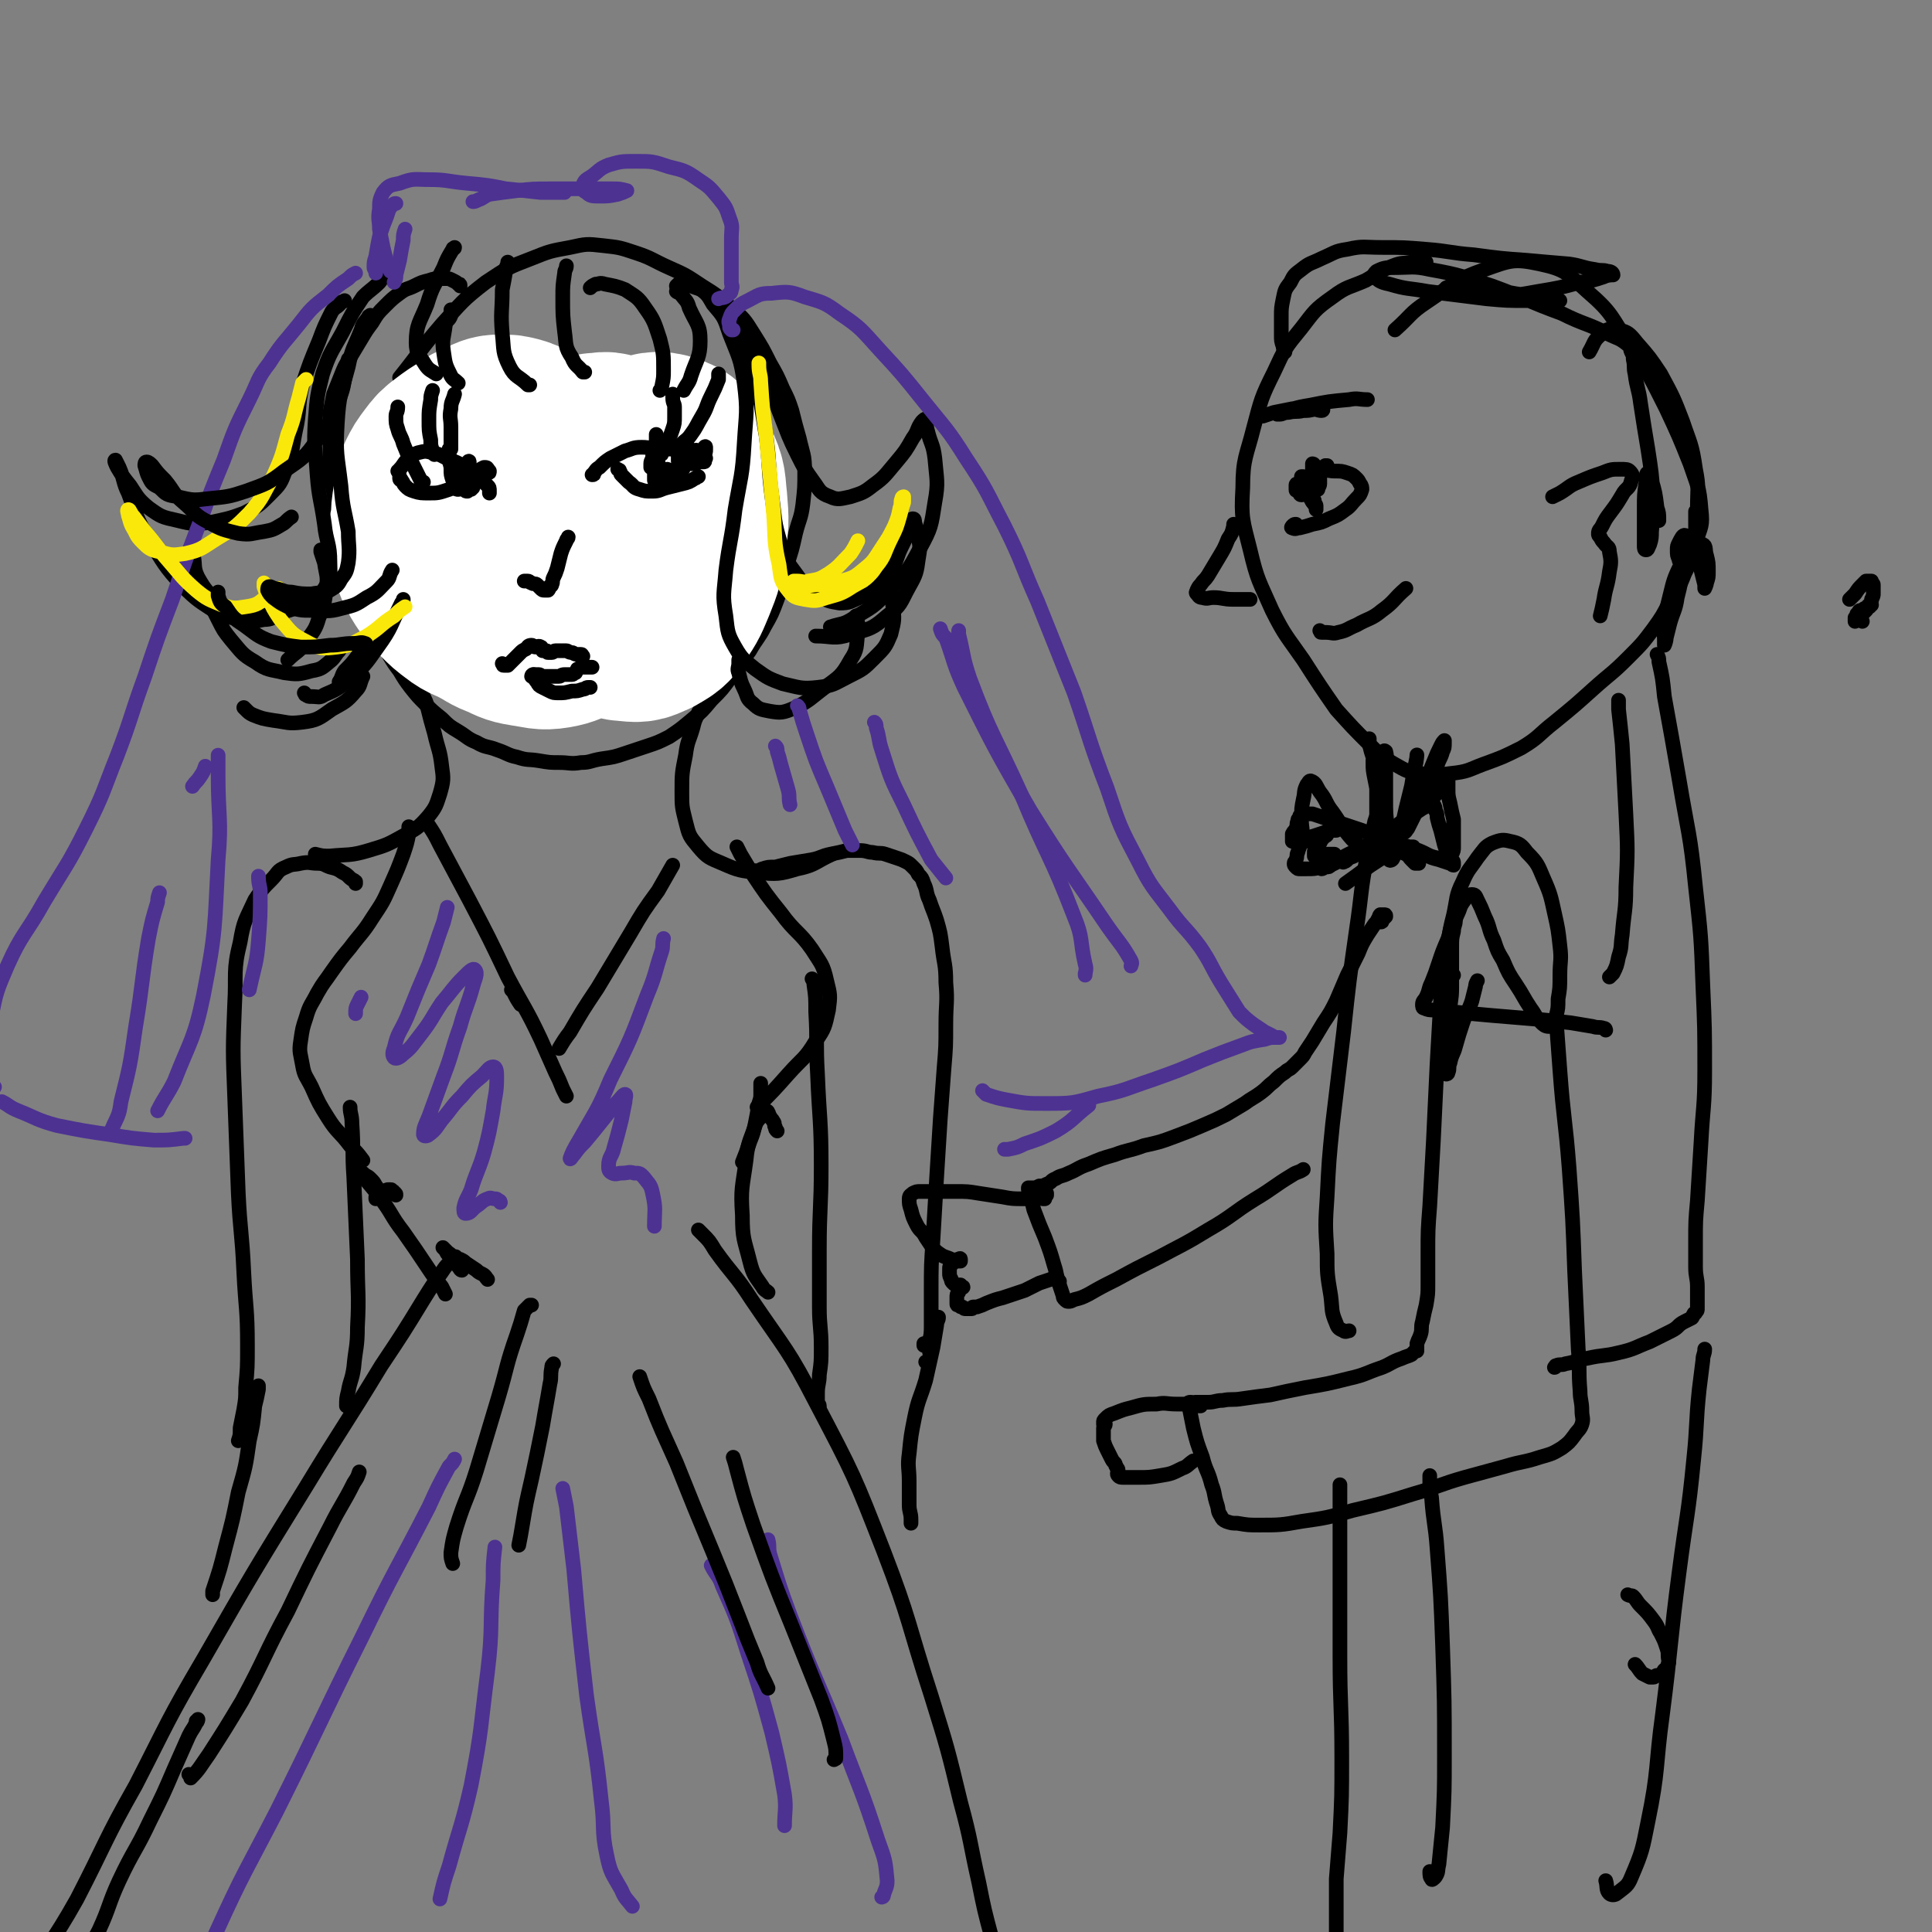 <svg viewBox='0 0 1054 1054' version='1.1' xmlns='http://www.w3.org/2000/svg' xmlns:xlink='http://www.w3.org/1999/xlink'><rect x="0" y="0" width="1054" height="1054" fill="#808080" stroke="none"/><g fill='none' stroke='rgb(0,0,0)' stroke-width='8' stroke-linecap='round' stroke-linejoin='round'><path d='M251,156c0,0 0,0 0,0 0,-1 0,-1 -1,-1 -1,-1 -1,-1 -3,-2 -2,-1 -2,-1 -3,-1 -2,0 -2,0 -4,0 -3,0 -3,0 -6,1 -4,1 -4,1 -8,3 -4,2 -4,1 -8,4 -4,3 -4,3 -8,7 -4,4 -4,4 -7,9 -3,4 -3,4 -6,9 -3,5 -3,5 -6,10 -3,5 -3,5 -5,10 -2,5 -2,5 -4,10 -1,5 -1,5 -2,10 0,6 0,6 0,11 0,7 0,7 0,13 0,7 0,7 1,14 1,6 1,6 2,12 1,7 1,7 3,13 2,8 2,8 4,15 3,9 3,9 6,17 3,8 4,7 7,15 3,6 3,6 5,12 2,5 2,5 4,10 3,5 3,5 6,9 3,5 3,5 6,9 4,5 4,5 8,9 4,4 4,4 9,8 4,4 4,4 9,7 5,3 5,4 10,6 5,3 6,2 11,4 6,2 6,3 11,4 6,2 6,1 12,2 6,1 6,1 11,1 6,0 6,1 12,0 5,0 5,-1 11,-2 7,-1 7,-1 13,-3 6,-2 6,-2 12,-4 6,-2 6,-2 12,-5 6,-4 6,-4 12,-9 6,-5 6,-5 11,-11 6,-6 6,-6 11,-13 5,-7 5,-7 10,-14 4,-7 5,-7 8,-13 4,-7 4,-7 7,-15 3,-8 2,-9 5,-18 3,-9 3,-9 5,-18 2,-8 3,-8 4,-16 1,-9 1,-9 1,-18 0,-9 -1,-9 -3,-18 -2,-7 -2,-7 -4,-15 -2,-6 -2,-6 -5,-12 -3,-7 -3,-7 -7,-14 -4,-8 -4,-8 -9,-16 -5,-8 -5,-8 -12,-14 -8,-7 -8,-7 -16,-12 -9,-6 -9,-6 -18,-10 -9,-4 -9,-5 -18,-8 -9,-3 -9,-3 -18,-4 -9,-1 -9,-1 -18,1 -11,2 -11,2 -21,6 -13,5 -13,5 -25,13 -13,10 -13,11 -24,23 -12,14 -11,14 -23,29 '/><path d='M230,375c0,0 0,0 0,0 0,1 0,1 0,2 1,4 2,4 3,8 2,8 2,8 4,15 2,9 3,9 4,18 1,7 1,8 -1,15 -2,6 -2,7 -6,12 -6,7 -7,7 -14,11 -9,5 -9,5 -19,8 -10,3 -11,2 -21,3 -4,0 -4,0 -8,-1 '/><path d='M382,387c0,0 0,0 0,0 0,1 -1,1 -1,2 -2,4 -2,4 -3,8 -2,7 -3,7 -4,15 -2,10 -2,10 -2,20 0,8 0,8 2,16 2,8 2,8 7,14 5,6 6,6 13,9 9,4 10,4 19,5 11,1 12,1 22,-2 10,-2 10,-4 19,-8 0,0 0,0 0,0 '/><path d='M271,349c0,0 0,0 0,0 -1,1 -1,1 -2,1 -1,0 -1,0 -2,0 -1,0 -2,0 -1,0 0,0 0,0 1,0 1,0 1,0 1,0 1,0 1,1 1,1 1,0 1,-1 2,-1 1,-1 1,-1 2,-2 2,-1 2,-1 3,-3 1,-1 1,-2 2,-3 1,-2 2,-1 3,-3 2,-2 2,-2 3,-4 2,-2 1,-2 3,-4 1,-1 2,-1 3,-2 1,-1 1,-1 2,-1 1,0 2,0 3,0 1,0 0,1 1,1 1,1 1,1 2,1 1,1 1,0 2,1 1,0 1,0 1,1 0,0 0,1 0,1 0,0 1,0 1,0 0,0 0,-1 0,-1 0,-1 1,-1 1,-1 1,-1 1,0 1,-1 1,-1 0,-1 1,-2 1,-1 1,-1 2,-1 1,0 1,-1 2,-1 2,0 2,0 4,1 4,1 4,1 7,2 5,1 4,2 9,3 5,1 5,1 9,1 4,0 4,0 8,0 3,0 3,-1 5,-1 1,0 1,0 2,0 '/><path d='M268,364c0,0 0,0 0,0 -1,-1 -1,-1 -1,-1 -1,-1 -1,-1 -1,-1 0,0 -1,0 -1,-1 0,0 0,-1 1,-1 1,0 1,0 2,0 2,0 2,-1 4,-1 3,-1 3,-1 5,-1 4,-1 4,-1 7,-1 5,0 5,0 9,0 4,0 4,1 8,1 5,1 5,1 9,1 4,1 4,1 8,1 4,0 4,1 8,0 4,-1 4,-1 8,-2 '/><path d='M281,351c0,0 0,0 0,0 -1,0 -1,0 -1,0 -2,0 -2,1 -3,1 -2,1 -2,0 -4,1 -2,1 -2,1 -4,2 -1,1 -2,1 -2,2 0,1 0,1 0,2 1,2 1,2 2,3 1,2 1,2 2,4 2,3 2,3 4,5 2,2 2,3 5,4 4,2 4,1 8,2 5,1 5,1 9,1 6,0 7,0 12,-1 8,-2 8,-2 14,-5 8,-4 8,-4 15,-8 3,-2 3,-2 6,-5 '/><path d='M211,262c0,0 0,0 0,0 0,-1 0,-1 0,-2 1,-2 1,-2 3,-3 3,-3 3,-4 6,-5 5,-2 5,-2 11,-2 6,0 6,0 12,2 7,2 7,3 13,5 5,3 5,3 10,5 2,1 2,1 4,2 '/><path d='M230,263c0,0 0,0 0,0 -1,0 -1,0 -1,0 -2,0 -2,1 -4,1 -2,0 -2,0 -4,0 -1,0 -1,1 -2,1 -1,0 -2,0 -1,0 0,1 0,1 1,2 2,3 2,3 4,5 3,3 3,4 7,6 5,3 5,4 10,5 6,2 6,2 13,1 6,-1 6,-1 13,-3 5,-2 5,-3 10,-5 '/><path d='M254,262c0,0 0,0 0,0 0,1 0,1 0,2 0,2 0,2 0,3 0,2 1,2 1,3 0,1 0,1 0,2 0,1 0,2 0,2 0,-1 0,-1 -1,-2 -1,-1 -1,0 -2,-1 -1,0 -1,-1 -1,-1 -1,0 0,1 -1,2 0,0 -1,0 -1,0 '/><path d='M229,261c0,0 0,0 0,0 0,0 -1,0 -1,-1 -1,-1 -1,-1 -1,-2 -1,-3 -1,-3 -2,-5 -1,-4 -1,-4 -1,-8 0,-5 0,-5 1,-10 1,-5 1,-5 2,-10 1,-5 1,-5 3,-9 2,-3 2,-3 4,-6 1,-1 1,-1 2,-2 '/><path d='M265,247c0,0 0,0 0,0 -1,0 -1,0 -2,0 -1,0 -1,0 -2,-1 -1,-1 -1,-1 -1,-3 -1,-2 -1,-2 -1,-5 0,-5 0,-5 0,-10 0,-3 0,-3 0,-5 '/><path d='M262,247c0,0 0,0 0,0 -1,0 -1,0 -1,0 -1,0 -1,0 -1,0 -1,-1 -1,-2 -1,-3 1,-4 0,-4 2,-7 3,-6 4,-6 7,-11 '/><path d='M350,264c0,0 0,0 0,0 0,0 -1,0 -1,-1 0,-1 1,-1 2,-2 3,-2 3,-2 6,-3 5,-1 6,-1 10,0 6,1 6,2 11,4 3,1 3,1 6,2 '/><path d='M346,264c0,0 0,0 0,0 -2,0 -2,0 -3,0 -2,0 -2,0 -3,0 -2,0 -2,0 -3,0 -1,0 -1,0 -2,0 -1,0 -1,1 -1,2 0,1 1,1 2,2 2,3 2,3 4,5 4,3 4,3 8,5 6,2 6,3 12,3 7,0 7,0 13,-1 3,-1 3,-1 6,-2 '/><path d='M366,254c0,0 0,0 0,0 0,1 0,1 0,1 0,2 -1,1 -1,3 -1,3 -1,3 -1,5 0,2 0,2 1,4 0,1 1,2 1,2 1,-1 1,-2 1,-4 0,-2 0,-2 0,-3 0,-1 0,-1 0,-1 '/></g>
<g fill='none' stroke='rgb(255,255,255)' stroke-width='8' stroke-linecap='round' stroke-linejoin='round'><path d='M302,387c0,0 0,0 0,0 -1,-2 -1,-2 -1,-3 -1,-5 -1,-5 -2,-10 -2,-11 -2,-10 -3,-21 -1,-11 -1,-11 -2,-23 -1,-9 -1,-9 -3,-19 -1,-4 0,-5 -2,-8 0,-1 -2,-1 -2,0 -3,4 -3,4 -5,9 -3,9 -3,9 -5,17 -1,8 -2,8 -1,15 1,4 1,5 4,6 4,1 5,0 9,-2 9,-6 9,-7 15,-14 11,-12 10,-12 19,-25 10,-14 10,-14 18,-29 5,-9 5,-10 8,-20 1,-3 1,-5 0,-6 -1,-1 -3,2 -5,4 -6,7 -6,7 -10,14 -8,12 -8,12 -14,24 -7,11 -7,11 -12,24 -3,5 -3,5 -4,11 0,1 0,2 1,2 3,0 3,0 6,-2 7,-4 7,-4 13,-9 9,-8 9,-8 17,-17 9,-10 9,-10 17,-21 5,-7 6,-7 9,-15 1,-3 2,-5 1,-7 -1,-1 -3,0 -4,1 -6,6 -6,6 -12,13 -11,13 -11,13 -21,28 -11,17 -11,17 -20,36 -5,9 -4,10 -7,20 -1,3 -1,4 0,6 0,1 1,0 2,-1 4,-3 4,-3 7,-7 7,-8 8,-8 13,-17 10,-15 10,-15 18,-31 7,-15 8,-15 12,-32 3,-10 4,-10 3,-20 0,-4 -1,-7 -4,-7 -3,-1 -5,1 -8,4 -9,7 -9,8 -15,16 -12,15 -12,15 -22,32 -10,18 -9,18 -17,37 -5,11 -5,11 -8,22 -1,3 -1,4 0,6 1,1 2,0 4,-1 5,-3 5,-2 9,-6 8,-8 9,-8 15,-17 8,-13 9,-13 15,-28 8,-18 9,-19 13,-38 3,-15 4,-16 3,-30 0,-6 -2,-8 -6,-10 -4,-2 -6,-1 -11,1 -10,4 -9,5 -18,12 -12,9 -13,9 -24,20 -13,13 -12,13 -24,27 -7,8 -7,8 -13,16 -3,3 -3,3 -5,6 -1,1 -1,1 -1,1 0,-2 0,-3 1,-5 2,-6 2,-6 4,-12 4,-11 4,-11 8,-21 4,-12 5,-12 8,-24 2,-8 3,-8 3,-16 0,-3 0,-5 -2,-7 -2,-2 -4,-1 -7,0 -7,3 -7,4 -13,9 -9,9 -9,9 -17,18 -7,8 -7,8 -13,17 -4,4 -4,5 -5,10 -1,2 0,3 1,4 2,1 3,1 5,0 6,-3 6,-3 11,-7 8,-7 8,-7 14,-14 8,-9 8,-9 14,-19 6,-9 6,-9 9,-18 2,-6 2,-7 2,-12 0,-2 -1,-3 -3,-3 -4,1 -5,2 -7,5 -7,8 -7,8 -12,18 -9,19 -7,20 -15,40 '/></g>
<g fill='none' stroke='rgb(255,255,255)' stroke-width='105' stroke-linecap='round' stroke-linejoin='round'><path d='M290,242c0,0 0,0 0,0 -2,-2 -1,-2 -3,-3 -3,-2 -3,-2 -6,-3 -4,-1 -4,-1 -7,-1 -4,0 -4,0 -8,2 -5,2 -5,2 -9,5 -5,3 -5,3 -9,6 -4,3 -4,3 -7,7 -3,4 -3,4 -5,8 -2,5 -1,5 -2,10 -1,6 -1,6 -1,11 -1,6 -2,6 -1,12 1,6 1,6 3,11 2,4 2,4 4,7 3,4 3,4 6,7 4,4 4,4 8,7 5,4 6,3 11,6 6,3 6,4 12,6 6,3 6,3 12,4 7,1 8,2 14,1 6,-1 6,-2 12,-4 6,-3 6,-2 11,-6 5,-3 4,-4 8,-8 4,-5 4,-5 8,-10 4,-5 4,-5 7,-10 3,-5 3,-5 5,-11 2,-5 2,-5 3,-10 1,-5 2,-5 1,-9 -1,-5 -1,-5 -3,-9 -3,-5 -3,-5 -6,-9 -3,-4 -3,-4 -6,-7 -3,-3 -3,-2 -6,-4 -2,-1 -2,-2 -4,-3 -2,-1 -3,0 -5,0 -3,0 -3,0 -6,1 -3,1 -3,1 -5,3 -3,3 -4,3 -6,6 -2,3 -3,3 -4,7 -2,6 -2,6 -2,12 0,8 0,8 1,16 2,10 1,10 5,19 4,9 4,9 10,17 5,6 5,7 12,11 5,3 6,4 11,4 6,1 6,0 11,-2 5,-3 6,-3 9,-8 5,-7 5,-8 8,-15 4,-10 4,-10 5,-20 2,-11 2,-11 1,-23 -1,-8 0,-9 -4,-17 -3,-6 -3,-8 -8,-10 -5,-2 -7,-2 -12,0 -11,3 -11,4 -21,10 -8,6 -7,7 -15,13 '/></g>
<g fill='none' stroke='rgb(0,0,0)' stroke-width='8' stroke-linecap='round' stroke-linejoin='round'><path d='M1009,327c0,0 0,0 0,0 2,-2 2,-2 3,-3 2,-3 2,-3 4,-5 1,-1 1,-1 2,-2 0,0 1,0 1,0 0,0 0,0 1,0 0,0 0,0 0,0 1,0 1,0 1,0 0,0 0,1 0,1 0,1 1,0 1,1 0,0 0,0 0,1 0,2 0,2 0,4 0,1 0,1 -1,3 0,1 0,2 -1,3 0,1 0,0 -1,1 0,0 -1,0 -1,1 0,0 0,0 -1,1 0,0 0,1 0,1 -1,0 -1,0 -1,0 -1,0 -1,0 -1,1 0,0 0,0 0,0 0,1 0,1 -1,1 0,0 -1,0 -1,0 -1,0 0,1 -1,1 0,0 0,0 0,0 0,1 0,1 0,2 0,0 0,-1 0,-1 0,0 1,0 1,0 0,0 0,-1 0,-1 0,-1 1,0 1,-1 1,-1 1,-1 2,-2 1,0 1,0 2,-1 1,-1 0,-1 1,-2 0,0 1,0 1,0 0,0 0,-1 0,-1 0,0 1,0 1,0 0,0 -1,0 -1,0 -1,0 -1,1 -1,1 -1,1 -1,1 -2,1 0,0 0,0 0,0 -1,1 -1,1 -1,2 -1,0 -1,-1 -1,-1 -1,0 -1,1 -1,1 -1,1 -1,1 -1,1 0,0 0,1 0,1 0,1 -1,1 -1,1 0,1 0,1 1,1 1,0 1,0 2,0 1,0 1,1 1,1 '/><path d='M217,257c0,0 0,0 0,0 1,0 1,0 1,-1 2,-2 2,-3 4,-5 3,-2 3,-3 6,-4 4,-1 4,-1 8,0 5,1 5,2 10,4 5,2 5,2 9,6 4,2 4,2 7,5 2,1 2,1 4,3 1,1 1,1 1,3 0,0 0,0 0,1 '/><path d='M219,262c0,0 0,0 0,0 0,0 -1,0 -1,-1 0,0 0,-1 0,-1 0,0 0,1 0,1 0,1 1,0 1,1 1,1 1,2 2,3 2,2 2,2 5,3 3,1 4,1 8,1 5,0 5,0 11,-2 5,-2 5,-3 10,-5 3,-1 3,-2 7,-3 2,-1 2,0 4,-1 1,0 1,0 1,-1 0,0 0,0 0,0 '/><path d='M245,245c0,0 0,0 0,0 0,1 0,1 0,1 0,2 0,2 0,4 0,3 1,3 1,6 0,3 0,3 1,6 1,2 1,2 2,4 0,1 0,1 1,1 0,0 1,0 1,-1 1,-1 1,-1 1,-3 0,-1 0,-1 0,-3 0,-1 0,-1 -1,-2 0,-1 0,0 -1,-1 0,0 0,0 0,0 '/><path d='M231,263c0,0 0,0 0,0 0,0 -1,0 -1,0 -1,-2 -1,-2 -2,-4 -2,-4 -2,-4 -4,-8 -2,-4 -2,-4 -4,-9 -1,-4 -2,-4 -3,-8 -1,-3 -1,-3 -1,-7 0,-2 1,-2 1,-5 0,0 0,0 0,0 '/><path d='M237,248c0,0 0,0 0,0 0,-1 -1,-1 -1,-2 -1,-3 -1,-3 -1,-6 -1,-5 -1,-5 -1,-11 0,-5 0,-5 1,-11 0,-2 0,-2 1,-5 0,0 0,0 0,0 '/><path d='M246,245c0,0 0,0 0,0 0,0 0,0 0,-1 0,-2 0,-2 0,-4 0,-3 0,-3 0,-7 0,-5 -1,-5 0,-10 0,-4 1,-4 2,-8 0,0 0,0 0,0 '/><path d='M323,259c0,0 0,0 0,0 1,0 1,0 1,-1 1,-1 1,-2 3,-3 3,-3 3,-3 6,-5 4,-2 4,-2 8,-4 4,-1 4,-2 9,-2 5,0 5,1 9,1 3,0 4,0 7,0 2,0 2,1 4,1 1,0 1,0 2,0 '/><path d='M337,256c0,0 0,0 0,0 1,1 1,0 1,1 1,1 0,1 1,2 2,2 2,2 4,4 3,2 2,3 6,4 3,1 3,1 7,1 4,0 4,-1 8,-2 4,-1 4,-1 8,-2 4,-1 4,-1 7,-3 1,0 1,-1 2,-1 '/><path d='M358,237c0,0 0,0 0,0 0,1 0,1 0,3 0,2 -1,2 -1,5 -1,3 -1,3 -1,6 0,3 1,3 1,6 0,2 0,2 0,4 0,0 0,1 0,1 1,0 1,-1 2,-1 0,-2 0,-2 0,-3 0,-3 0,-3 0,-5 0,-3 0,-3 0,-5 0,-2 -1,-3 -1,-3 -1,1 -1,2 -2,5 0,1 -1,1 -1,3 0,1 0,1 0,2 0,0 0,-1 1,-1 0,0 0,0 0,0 '/><path d='M360,248c0,0 0,0 0,0 1,0 1,0 1,-1 1,-1 0,-1 1,-3 1,-2 2,-2 3,-5 1,-2 1,-2 2,-5 1,-3 1,-3 1,-7 0,-2 0,-2 0,-5 0,-2 -1,-2 -1,-5 0,-1 0,-1 0,-2 0,0 0,0 0,0 '/><path d='M368,245c0,0 0,0 0,0 1,0 1,0 1,0 2,-1 1,-1 3,-3 2,-2 3,-2 5,-5 3,-4 3,-5 6,-10 3,-5 2,-5 5,-11 2,-4 2,-4 4,-9 0,-1 0,-1 0,-3 '/><path d='M274,362c0,0 0,0 0,0 1,1 0,1 1,1 1,0 1,0 2,0 0,0 0,0 1,-1 1,-1 1,-1 3,-3 1,-1 1,-1 3,-3 1,-1 1,-1 3,-2 1,-1 1,-2 3,-2 1,0 1,1 2,1 1,0 2,-1 3,0 1,0 0,1 1,2 1,0 1,0 2,0 1,0 0,1 1,1 1,0 1,0 2,0 0,0 0,0 0,0 1,0 1,-1 2,-1 1,0 1,0 2,0 1,0 1,0 2,0 1,0 1,0 2,0 1,0 1,1 3,1 1,0 1,1 3,1 1,0 1,0 2,0 1,0 0,1 1,1 '/><path d='M292,370c0,0 0,0 0,0 0,0 0,-1 -1,-1 -1,0 -1,0 -1,0 0,0 0,-1 1,-1 0,0 1,0 1,0 1,0 1,0 2,0 1,0 1,1 2,1 2,0 2,0 4,0 1,0 1,0 2,0 1,0 1,0 3,0 1,0 1,-1 3,-1 2,0 2,0 4,0 1,0 1,-1 2,-1 0,0 0,0 0,0 '/><path d='M291,368c0,0 0,0 0,0 0,1 0,1 1,2 0,1 0,1 1,2 1,2 1,2 3,3 2,1 2,1 4,2 2,1 2,1 5,1 3,0 3,0 7,-1 3,0 3,0 6,-1 2,0 1,-1 3,-1 0,0 0,0 1,0 '/><path d='M315,365c0,0 0,0 0,0 1,0 1,-1 2,-1 1,0 1,0 3,0 1,0 1,0 3,0 0,0 0,0 0,0 '/><path d='M286,317c0,0 0,0 0,0 1,0 1,0 2,0 1,0 1,1 2,1 1,1 2,0 3,1 1,1 1,1 2,2 1,1 1,1 2,1 1,0 1,0 2,0 1,-1 0,-1 1,-2 0,-1 1,0 1,-1 1,-2 0,-2 1,-4 1,-2 1,-2 2,-5 1,-4 1,-4 2,-8 1,-3 1,-3 3,-7 0,-1 1,-1 1,-2 '/><path d='M369,156c0,0 0,0 0,0 1,0 1,0 1,0 2,0 2,0 4,0 4,0 4,-1 7,1 5,3 5,4 8,9 6,7 6,7 9,16 5,13 6,13 8,27 2,16 1,16 0,33 -1,18 -2,18 -5,36 -2,17 -3,17 -5,33 -1,13 -2,13 0,25 1,9 1,10 5,17 4,7 5,7 11,12 7,5 7,5 15,8 9,2 10,3 19,2 9,-1 9,-2 17,-6 8,-4 8,-4 14,-10 6,-6 6,-6 9,-13 2,-8 2,-8 1,-16 0,-7 -1,-7 -3,-14 '/><path d='M388,161c0,0 0,0 0,0 1,0 1,0 1,0 2,2 3,2 5,5 4,6 5,6 8,14 6,12 6,12 9,25 5,16 4,16 7,33 2,16 1,16 3,32 2,14 1,14 5,27 3,9 3,9 9,17 4,6 5,6 11,11 6,3 6,3 12,4 6,0 6,-1 11,-3 6,-2 6,-2 10,-6 5,-4 4,-5 8,-10 3,-6 2,-6 5,-12 2,-4 2,-4 4,-9 1,-2 0,-3 1,-5 0,-1 1,-1 1,-1 1,0 1,1 1,2 1,4 2,4 2,8 1,6 1,6 0,12 -1,7 -1,8 -5,15 -5,9 -4,10 -12,16 -8,7 -9,7 -20,10 -9,3 -10,1 -19,1 '/><path d='M370,155c0,0 0,0 0,0 1,0 1,0 1,0 3,0 3,0 6,1 5,2 5,1 9,5 9,6 9,7 15,15 9,12 8,12 14,25 6,12 6,13 11,26 4,10 4,11 9,21 4,8 4,8 9,15 3,4 3,6 9,8 4,2 6,1 11,0 6,-2 7,-2 12,-6 7,-5 7,-6 13,-13 5,-6 5,-6 9,-13 3,-4 2,-5 5,-9 1,-1 2,-2 2,-1 1,2 0,3 1,6 2,8 3,7 4,15 1,12 2,13 0,24 -2,13 -2,14 -8,25 -7,13 -7,13 -17,23 -8,9 -9,9 -19,15 -6,4 -7,3 -13,5 '/><path d='M403,360c0,0 0,0 0,0 0,1 0,1 0,2 0,2 -1,3 0,5 1,4 1,5 3,9 2,4 1,5 5,8 3,3 4,3 9,4 6,1 7,1 14,-2 8,-4 8,-5 16,-11 8,-6 9,-6 14,-15 4,-6 3,-7 4,-15 1,-4 0,-4 -1,-9 '/><path d='M209,151c0,0 0,0 0,0 -1,1 -1,2 -2,3 -4,4 -5,4 -9,8 -6,9 -6,9 -11,19 -6,11 -7,11 -11,23 -3,12 -3,12 -4,25 -1,15 0,15 1,30 1,13 2,13 4,27 1,10 3,10 3,21 0,7 1,8 -3,14 -3,5 -5,5 -11,9 -8,3 -8,3 -16,5 -8,1 -9,2 -17,0 -7,-2 -8,-2 -14,-7 -6,-5 -7,-6 -11,-13 -3,-6 -1,-7 -3,-14 0,-1 0,-1 0,-1 '/><path d='M117,333c0,0 0,0 0,0 0,1 0,1 0,1 1,2 1,2 2,4 3,6 3,6 7,11 6,7 6,8 13,12 7,5 8,4 16,6 7,1 8,1 15,-1 6,-1 6,-2 11,-6 2,-2 2,-3 4,-5 '/><path d='M133,386c0,0 0,0 0,0 1,1 1,1 1,1 2,2 2,2 4,3 5,2 5,2 11,3 8,1 8,2 16,1 8,-1 9,-2 16,-7 7,-4 8,-4 13,-10 3,-3 2,-4 4,-8 '/><path d='M166,378c0,0 0,0 0,0 1,1 0,1 1,1 1,1 1,1 3,1 4,0 4,1 7,-1 7,-3 7,-3 13,-8 9,-8 9,-8 16,-18 8,-11 7,-12 13,-24 1,-1 1,-1 1,-2 '/><path d='M188,164c0,0 0,0 0,0 -1,1 -1,0 -2,1 -2,3 -3,2 -5,5 -4,8 -4,8 -7,16 -5,12 -5,12 -9,24 -3,13 -1,13 -4,26 -2,10 -1,10 -5,20 -3,8 -3,8 -9,14 -6,6 -6,6 -14,10 -8,3 -9,3 -18,5 -9,1 -10,1 -18,-1 -9,-2 -9,-2 -16,-7 -6,-5 -6,-6 -10,-12 -4,-5 -4,-5 -7,-10 -1,-2 -2,-4 -1,-4 0,0 1,2 2,4 3,7 2,8 5,14 5,13 4,13 11,25 9,14 8,14 19,26 8,8 9,8 18,14 7,3 8,3 15,4 6,1 6,1 11,0 4,0 5,-1 8,-3 4,-2 3,-2 7,-5 1,-1 1,-1 3,-2 '/><path d='M175,300c0,0 0,0 0,0 0,1 0,1 0,1 1,3 1,3 2,6 1,7 2,7 1,14 -1,8 -1,9 -4,16 -2,7 -3,7 -7,13 -4,6 -5,5 -10,10 0,0 0,0 0,0 '/><path d='M232,448c0,0 0,0 0,0 1,1 1,0 1,1 4,6 4,6 7,12 8,15 8,15 16,30 11,21 11,21 21,42 9,17 10,17 18,34 4,9 4,9 8,18 2,4 2,4 4,9 1,2 1,2 2,4 0,0 0,0 0,0 '/><path d='M305,572c0,0 0,0 0,0 3,-5 3,-5 6,-9 7,-12 7,-12 15,-24 9,-15 9,-15 18,-30 7,-12 7,-12 15,-23 4,-7 4,-7 8,-14 0,0 0,0 0,0 '/><path d='M223,451c0,0 0,0 0,0 0,2 0,2 0,4 -1,5 -1,5 -3,11 -3,8 -3,8 -7,17 -4,9 -4,9 -10,18 -5,8 -6,8 -12,16 -5,6 -5,6 -10,13 -4,6 -4,5 -8,12 -3,6 -4,6 -6,13 -2,6 -2,6 -3,13 -1,6 0,7 1,13 1,6 2,6 5,12 4,9 4,9 9,17 5,8 6,7 12,15 4,4 4,4 7,8 '/><path d='M402,462c0,0 0,0 0,0 1,2 1,2 2,4 3,5 3,5 6,10 8,12 8,12 16,22 8,11 10,10 17,20 5,8 6,8 8,17 2,8 2,8 1,16 -2,9 -2,10 -7,17 -6,10 -7,9 -15,18 -8,9 -8,9 -17,18 '/><path d='M216,652c0,0 0,0 0,0 0,-1 0,-1 -1,-1 0,-1 0,-1 -1,-1 -1,-1 0,-1 -1,-1 -1,0 -1,0 -1,0 -1,0 -1,0 -2,1 -1,1 -1,1 -2,2 -1,1 -1,0 -2,1 -1,0 -1,1 -1,1 0,0 0,-1 0,-1 0,-1 1,0 1,-1 0,-1 0,-1 0,-2 0,-2 0,-2 -1,-3 -1,-2 -1,-2 -3,-4 -2,-2 -2,-1 -4,-3 -2,-1 -2,-2 -3,-3 -1,-1 -2,-2 -2,-2 0,1 2,2 3,4 5,7 6,7 11,14 7,9 6,10 13,19 7,10 7,10 13,19 4,6 4,6 8,11 1,2 1,2 2,4 '/><path d='M246,688c0,0 0,0 0,0 0,1 -1,0 -1,1 -2,2 -2,2 -4,5 -5,7 -5,7 -10,15 -11,18 -11,18 -23,36 -20,33 -21,33 -41,66 -29,47 -29,47 -56,94 -20,34 -19,34 -37,69 -17,30 -16,31 -32,62 -14,25 -16,24 -30,50 -4,9 -4,9 -8,18 '/><path d='M415,591c0,0 0,0 0,0 0,1 0,1 0,2 0,2 0,2 0,3 0,3 0,3 -1,6 -1,6 -1,6 -2,11 -1,5 -1,5 -3,10 -2,6 -2,6 -4,11 '/><path d='M381,671c0,0 0,0 0,0 1,1 1,1 2,2 4,4 4,4 7,9 10,14 11,13 20,27 19,28 20,27 35,56 21,40 21,40 37,81 15,39 13,39 26,79 9,29 9,29 16,58 6,22 5,22 10,44 3,15 3,15 7,30 2,10 3,10 5,20 2,7 2,7 3,13 '/><path d='M412,475c0,0 0,0 0,0 1,0 1,0 1,0 2,0 2,-1 3,-1 3,-1 3,-1 7,-1 4,-1 4,-1 8,-2 6,-1 6,-1 12,-2 5,-1 5,-2 10,-3 5,-1 5,-1 9,-2 3,0 4,0 7,0 4,0 4,1 7,1 4,1 4,0 7,1 3,1 3,1 6,2 3,1 3,1 5,2 2,1 2,1 4,3 2,2 2,2 3,4 2,2 2,2 3,5 2,4 1,5 3,9 2,6 2,5 4,11 2,7 2,7 3,15 1,9 2,9 2,19 1,11 0,11 0,23 0,12 0,12 -1,24 -1,13 -1,13 -2,27 -1,16 -1,16 -2,32 -1,17 -1,17 -2,34 -1,14 -1,14 -1,29 0,9 0,9 0,19 0,6 -1,6 -1,12 0,3 1,3 0,6 0,1 -1,1 -2,1 0,0 0,0 0,0 '/><path d='M443,534c0,0 0,0 0,0 1,2 1,1 1,3 1,7 1,7 1,15 1,17 0,17 1,34 1,25 2,25 2,50 0,23 -1,23 -1,46 0,16 0,16 0,31 0,11 1,11 1,22 0,8 0,8 -1,15 0,5 -1,5 -1,10 0,3 0,3 0,5 0,1 1,1 1,2 '/><path d='M194,482c0,0 0,0 0,0 0,0 0,-1 0,-1 -1,-1 -2,-1 -3,-2 -2,-2 -2,-2 -4,-3 -3,-2 -3,-2 -7,-3 -3,-1 -3,-2 -7,-2 -4,0 -4,-1 -9,0 -4,1 -4,0 -8,2 -5,2 -4,3 -8,7 -5,5 -5,5 -9,11 -5,11 -6,11 -8,23 -4,16 -2,17 -3,34 -1,25 -1,25 0,50 1,26 1,26 2,53 1,21 2,21 3,43 1,20 2,20 2,40 0,12 0,12 -1,23 0,6 0,6 -1,12 -1,5 -1,5 -2,10 0,4 0,4 -1,7 '/><path d='M191,604c0,0 0,0 0,0 0,4 1,4 1,9 1,14 0,15 1,29 1,23 1,22 2,45 0,19 1,19 0,37 0,11 -1,11 -2,22 -1,7 -2,7 -3,13 -1,4 -1,4 -1,8 '/></g>
<g fill='none' stroke='rgb(77,50,146)' stroke-width='8' stroke-linecap='round' stroke-linejoin='round'><path d='M194,149c0,0 0,0 0,0 -2,1 -2,1 -4,3 -6,4 -6,4 -11,9 -9,7 -9,7 -16,16 -8,10 -9,10 -16,21 -7,9 -6,10 -11,20 -8,16 -8,16 -14,33 -7,17 -7,17 -13,34 -8,21 -8,21 -15,42 -8,21 -8,21 -15,42 -8,22 -7,22 -15,43 -8,20 -7,20 -17,40 -10,20 -11,20 -23,40 -10,18 -12,17 -20,35 -6,14 -6,14 -9,29 -2,11 -1,12 -2,23 0,6 -1,7 1,12 0,2 1,1 3,2 '/><path d='M1,601c0,0 0,0 0,0 4,2 4,3 9,5 10,4 10,5 21,8 15,3 15,3 29,5 12,2 12,2 24,3 8,0 8,0 16,-1 1,0 1,0 1,0 '/><path d='M87,487c0,0 0,0 0,0 -1,3 -1,3 -1,5 -3,10 -3,10 -5,20 -4,24 -3,24 -7,48 -3,21 -3,21 -8,41 -1,8 -2,8 -5,15 '/><path d='M119,412c0,0 0,0 0,0 0,6 0,6 0,11 0,23 2,24 0,46 -2,37 -1,38 -8,74 -5,24 -7,24 -16,47 -4,8 -5,8 -9,16 0,0 0,0 0,0 '/><path d='M141,478c0,0 0,0 0,0 0,5 1,5 1,9 0,13 0,13 -1,26 -1,13 -2,13 -5,27 '/><path d='M400,180c0,0 0,0 0,0 0,0 -1,0 -1,0 -1,-1 -1,-1 -1,-2 0,-2 -1,-2 0,-4 1,-3 1,-3 3,-5 3,-3 3,-3 7,-5 6,-3 6,-4 13,-4 9,-1 10,-1 18,2 10,3 11,3 19,9 12,8 12,9 22,20 12,13 12,13 24,28 12,15 13,15 23,31 12,18 11,18 21,37 10,20 9,21 18,41 10,25 10,25 20,50 9,26 8,26 18,52 7,21 7,21 17,40 7,14 8,14 17,26 8,11 9,10 17,21 6,9 5,9 11,19 5,8 5,8 10,16 4,4 4,4 8,7 3,2 3,2 6,4 2,1 2,1 4,2 1,1 1,1 2,1 1,0 2,0 2,0 -1,0 -1,0 -2,0 -3,0 -3,0 -6,1 -6,1 -7,1 -12,3 -11,4 -11,4 -21,8 -14,6 -14,6 -28,11 -15,5 -15,6 -30,9 -14,4 -14,4 -29,4 -10,0 -10,0 -21,-2 -5,-1 -5,-1 -11,-3 -1,-1 -1,-1 -2,-2 '/><path d='M548,627c0,0 0,0 0,0 1,0 1,0 2,0 5,-1 5,-1 9,-3 9,-3 9,-3 17,-7 10,-6 9,-7 18,-14 '/><path d='M513,343c0,0 0,0 0,0 1,3 1,3 3,5 5,14 4,14 10,27 17,34 17,34 36,67 20,32 21,32 42,63 7,10 8,10 13,19 1,2 0,2 0,3 '/><path d='M523,344c0,0 0,0 0,0 0,1 0,1 0,2 3,12 2,12 6,24 12,32 14,32 28,63 14,34 16,33 29,67 5,12 3,13 6,26 1,3 0,4 0,6 0,0 0,-1 0,-1 '/><path d='M477,394c0,0 0,0 0,0 1,1 1,1 1,3 2,6 1,6 3,12 5,16 5,16 12,30 7,15 7,15 15,30 4,5 4,5 8,10 '/><path d='M435,385c0,0 0,0 0,0 1,1 1,1 1,2 2,7 2,7 4,13 5,15 5,15 11,29 5,12 5,12 10,24 2,4 2,4 4,8 '/><path d='M423,407c0,0 0,0 0,0 1,1 1,1 1,3 1,3 1,3 2,7 2,7 2,7 4,14 1,4 0,4 1,8 '/><path d='M112,418c0,0 0,0 0,0 -1,3 -1,3 -3,6 -2,3 -2,2 -4,5 '/><path d='M215,154c0,0 0,0 0,0 1,-2 1,-2 1,-4 1,-4 1,-4 2,-8 1,-6 1,-6 2,-11 0,-3 0,-3 1,-6 '/><path d='M205,149c0,0 0,0 0,0 0,-1 0,-1 0,-1 0,-1 -1,-1 -1,-2 0,-3 0,-3 1,-6 1,-6 1,-6 2,-11 2,-6 2,-6 4,-11 1,-3 1,-4 3,-6 1,-1 1,-1 2,-1 '/><path d='M213,148c0,0 0,0 0,0 0,-1 -1,-1 -1,-2 0,-2 0,-2 -1,-3 -1,-4 -1,-4 -2,-8 -1,-5 -1,-5 -2,-10 0,-5 -1,-5 0,-11 0,-4 0,-5 2,-9 3,-4 4,-4 9,-5 8,-3 8,-2 16,-2 10,0 10,1 21,2 11,1 11,1 21,3 10,1 10,1 19,2 5,0 5,0 9,0 2,0 2,0 4,0 '/><path d='M258,110c0,0 0,0 0,0 1,0 1,0 3,-1 3,-1 3,-2 6,-3 7,-1 7,-1 15,-2 9,-1 9,-1 19,-1 9,0 9,0 19,0 7,0 7,0 14,0 4,0 4,0 8,1 0,0 0,0 0,0 -2,1 -2,1 -5,2 -5,1 -5,1 -10,1 -4,0 -5,0 -7,-2 -2,-1 -3,-2 -2,-4 1,-3 2,-3 5,-5 4,-3 4,-4 9,-6 7,-2 7,-2 15,-2 9,0 9,0 18,3 8,2 9,2 16,7 6,4 6,4 11,10 4,5 4,5 6,11 2,5 1,5 1,11 0,5 0,5 0,10 0,4 0,4 0,8 0,3 0,3 0,6 0,2 1,2 0,4 0,2 -1,2 -2,3 -2,2 -3,1 -5,2 '/></g>
<g fill='none' stroke='rgb(250,232,11)' stroke-width='8' stroke-linecap='round' stroke-linejoin='round'><path d='M414,198c0,0 0,0 0,0 0,1 0,1 0,1 0,5 1,5 1,9 1,15 1,15 3,30 2,21 2,21 4,42 1,14 0,15 3,28 1,8 1,9 5,14 3,4 4,4 9,5 6,1 6,1 12,-1 7,-2 8,-2 14,-6 7,-4 8,-4 13,-11 5,-6 4,-7 8,-15 3,-6 3,-6 5,-13 1,-4 1,-4 2,-7 0,-2 0,-2 0,-3 0,0 -1,0 -1,1 -1,2 0,3 -1,5 -1,5 -1,5 -3,10 -3,6 -3,6 -7,12 -4,6 -4,7 -9,11 -6,5 -6,5 -13,7 -6,2 -6,1 -12,2 -4,0 -5,1 -9,0 -2,0 -1,-1 -3,-2 -1,0 -2,0 -2,0 0,0 1,0 2,0 3,0 3,1 6,0 6,-1 6,-1 11,-4 6,-4 6,-5 12,-11 2,-3 2,-3 4,-7 '/><path d='M167,207c0,0 0,0 0,0 -1,1 -1,1 -2,2 -1,4 -1,4 -2,8 -3,10 -2,10 -6,20 -3,11 -3,12 -8,23 -6,10 -5,11 -13,20 -8,8 -8,8 -18,14 -8,5 -8,6 -17,8 -7,1 -7,1 -14,-1 -5,-1 -6,-2 -9,-5 -4,-4 -3,-4 -6,-9 -1,-2 -1,-3 -2,-6 0,-1 -1,-3 0,-3 1,0 1,2 3,4 3,4 3,4 6,8 7,8 6,8 13,16 7,8 7,9 15,16 6,5 7,5 14,8 6,2 7,2 13,1 7,-1 7,-2 12,-6 4,-1 3,-2 6,-4 '/><path d='M144,318c0,0 0,0 0,0 0,1 0,1 0,2 1,3 1,3 2,5 3,7 3,7 7,13 6,7 6,8 14,12 7,4 9,4 17,3 8,-1 8,-2 16,-6 8,-5 7,-6 15,-11 3,-3 3,-3 6,-5 '/></g>
<g fill='none' stroke='rgb(0,0,0)' stroke-width='8' stroke-linecap='round' stroke-linejoin='round'><path d='M246,169c0,0 0,0 0,0 0,1 0,1 0,3 -1,3 -2,2 -3,5 -1,8 -2,8 -1,15 1,7 1,7 4,13 1,2 2,2 4,4 '/><path d='M248,135c0,0 0,0 0,0 0,1 -1,0 -1,1 -3,5 -3,5 -5,10 -5,10 -6,10 -9,20 -4,10 -6,11 -6,21 0,6 2,7 5,12 2,3 3,3 6,5 '/><path d='M277,143c0,0 0,0 0,0 0,2 -1,2 -1,4 -1,6 -1,6 -2,11 0,12 -1,12 0,24 1,9 0,10 4,18 3,6 5,5 10,10 0,0 1,0 1,0 '/><path d='M309,145c0,0 0,0 0,0 0,2 -1,2 -1,4 -1,7 -1,7 -1,13 0,10 0,10 1,19 1,7 0,8 4,14 2,5 3,4 6,8 1,0 1,0 1,0 '/><path d='M322,157c0,0 0,0 0,0 1,-1 1,-1 3,-2 2,0 2,-1 5,0 5,1 6,1 11,3 6,4 7,4 11,10 5,7 5,8 8,17 2,8 2,8 2,17 0,4 0,4 -1,9 0,1 0,1 -1,2 '/><path d='M369,159c0,0 0,0 0,0 1,1 1,0 2,1 3,4 4,4 5,8 4,9 6,9 6,18 0,9 -2,10 -5,19 -1,4 -2,4 -4,8 '/><path d='M202,172c0,0 0,0 0,0 0,1 -1,0 -1,1 -2,3 -3,3 -4,7 -4,10 -5,10 -7,20 -4,15 -5,15 -6,31 -1,17 0,17 2,34 1,13 2,13 4,25 0,8 1,9 0,17 -1,5 -1,5 -4,9 -2,4 -3,4 -6,6 -5,2 -5,1 -10,2 -5,0 -6,0 -11,-1 -4,0 -4,-1 -9,-2 -1,0 -2,-1 -3,-1 -1,0 -1,1 -1,2 1,2 1,2 3,4 4,3 4,3 8,5 7,2 7,2 13,2 8,0 9,1 16,-1 8,-2 8,-2 14,-6 6,-3 6,-4 11,-9 2,-2 1,-3 3,-6 '/><path d='M190,196c0,0 0,0 0,0 0,3 0,3 -1,6 -2,9 -1,9 -5,18 -4,10 -4,11 -11,20 -7,10 -8,10 -18,17 -9,7 -10,7 -21,11 -9,3 -10,3 -20,4 -8,1 -9,1 -17,-1 -6,-1 -6,-1 -10,-5 -4,-2 -4,-2 -6,-6 -1,-2 -1,-3 -2,-6 0,-1 0,-2 1,-2 1,0 2,1 3,2 3,4 3,4 7,8 5,6 4,7 10,12 7,6 6,7 14,11 7,4 8,4 16,6 7,1 7,0 14,-1 5,-1 5,-1 10,-4 2,-1 2,-2 5,-4 0,0 0,0 0,0 '/><path d='M119,323c0,0 0,0 0,0 0,1 0,1 0,2 1,3 1,4 4,6 4,6 4,6 10,10 7,5 7,6 15,9 8,2 8,2 16,3 8,0 8,0 16,-1 6,0 6,-1 13,-1 3,0 4,-1 6,0 1,0 1,1 0,2 -1,2 -2,2 -4,5 -3,4 -3,4 -7,8 -2,3 -1,3 -3,6 '/><path d='M279,540c0,0 0,0 0,0 1,1 1,1 1,1 2,4 2,4 4,7 '/></g>
<g fill='none' stroke='rgb(77,50,146)' stroke-width='8' stroke-linecap='round' stroke-linejoin='round'><path d='M197,544c0,0 0,0 0,0 -1,2 -1,2 -2,4 -1,2 -1,2 -1,5 0,0 0,0 0,0 '/><path d='M244,495c0,0 0,0 0,0 -1,4 -1,4 -2,8 -4,11 -4,12 -8,23 -6,14 -6,14 -12,29 -4,9 -5,8 -7,17 -1,2 -1,4 0,5 1,1 3,0 5,-2 5,-4 5,-5 9,-10 7,-9 6,-9 12,-18 6,-7 6,-8 12,-14 3,-3 5,-5 6,-4 2,2 0,5 -1,9 -3,11 -4,11 -7,22 -5,14 -4,14 -9,27 -4,11 -4,11 -8,22 -2,5 -3,6 -3,10 0,1 2,1 3,0 4,-3 4,-4 7,-8 6,-7 5,-7 11,-13 5,-6 5,-6 11,-11 3,-3 4,-5 6,-5 2,0 2,3 2,6 0,9 -1,9 -2,18 -2,11 -2,12 -5,23 -3,10 -4,10 -7,20 -2,5 -3,5 -4,10 0,2 0,3 1,3 3,0 3,-2 6,-4 3,-2 3,-3 6,-4 2,-1 2,0 4,0 1,0 1,0 2,1 1,0 1,1 1,1 '/><path d='M362,512c0,0 0,0 0,0 -1,4 0,4 -1,7 -4,12 -3,12 -8,24 -9,24 -9,24 -20,46 -7,17 -8,17 -17,33 -3,5 -4,7 -5,10 0,1 1,-1 2,-2 3,-4 3,-4 6,-7 5,-6 5,-6 9,-11 4,-5 4,-5 8,-10 3,-3 4,-5 5,-5 1,0 0,2 0,4 -1,5 -1,5 -2,10 -2,8 -2,8 -4,15 -1,5 -3,5 -3,10 0,2 0,3 2,4 2,1 3,0 5,0 4,0 4,-1 7,0 3,0 3,0 5,2 3,4 4,4 5,9 2,9 1,9 1,18 '/><path d='M248,796c0,0 0,0 0,0 -1,2 -1,2 -3,4 -6,11 -6,11 -11,22 -18,35 -19,35 -36,70 -24,48 -23,48 -47,96 -17,33 -18,33 -33,66 -10,22 -10,22 -18,44 -3,7 -2,8 -4,15 '/><path d='M307,812c0,0 0,0 0,0 1,5 1,5 2,10 2,17 2,17 4,34 3,34 3,34 7,69 4,29 5,28 8,57 2,15 0,16 3,30 2,10 3,10 8,19 2,5 3,5 6,9 '/><path d='M419,840c0,0 0,0 0,0 1,4 0,4 1,8 5,16 5,17 11,33 13,34 14,34 28,68 10,27 11,27 20,55 4,11 4,11 5,22 0,4 -1,4 -2,8 0,1 -1,1 -1,1 '/><path d='M270,844c0,0 0,0 0,0 -1,9 -1,9 -1,18 -2,25 0,25 -3,50 -4,31 -3,31 -9,62 -5,22 -6,22 -12,44 -3,9 -3,9 -5,18 '/><path d='M388,854c0,0 0,0 0,0 3,6 4,5 6,11 8,18 8,18 14,37 7,21 7,21 13,43 4,17 4,17 7,34 1,8 0,9 0,17 0,0 0,0 0,0 '/></g>
<g fill='none' stroke='rgb(0,0,0)' stroke-width='8' stroke-linecap='round' stroke-linejoin='round'><path d='M778,143c0,0 0,0 0,0 -2,-1 -2,-1 -3,-1 -3,0 -3,1 -5,1 -5,1 -5,0 -10,2 -8,3 -8,4 -15,8 -9,4 -10,3 -18,9 -10,7 -10,8 -17,17 -9,11 -9,11 -15,24 -7,14 -7,15 -11,30 -4,16 -6,17 -6,33 -1,17 0,18 4,34 4,17 5,17 12,33 7,14 8,14 17,27 9,14 9,14 18,27 9,10 9,10 18,19 7,7 7,7 14,11 7,4 7,4 14,5 8,1 9,1 16,0 10,-1 10,-2 18,-5 11,-4 11,-4 21,-9 10,-6 9,-7 18,-14 11,-9 11,-9 21,-18 10,-9 10,-8 19,-17 8,-8 8,-8 14,-16 5,-7 5,-7 9,-15 4,-7 5,-7 8,-15 4,-8 4,-8 6,-17 3,-9 4,-9 3,-18 -1,-13 -2,-13 -6,-25 -6,-15 -6,-15 -13,-30 -9,-18 -9,-18 -20,-35 -10,-15 -9,-17 -23,-29 -11,-10 -12,-12 -26,-15 -14,-3 -16,-2 -30,3 -17,6 -17,8 -32,18 -9,6 -8,7 -17,15 '/><path d='M720,344c0,0 0,0 0,0 1,1 0,1 1,1 1,0 1,0 2,0 4,0 4,1 7,0 5,-1 5,-2 10,-4 7,-4 8,-3 14,-8 7,-5 6,-6 13,-12 0,0 0,0 0,0 '/><path d='M724,254c0,0 0,0 0,0 0,0 -1,0 -1,0 -1,1 0,1 -1,2 -1,1 -1,1 -2,3 -1,1 -1,1 -1,3 0,1 0,1 0,3 0,1 0,2 0,2 0,-1 1,-2 1,-3 0,-2 0,-2 0,-3 0,-2 0,-2 0,-3 0,-1 0,-1 0,-1 0,-1 -1,0 -1,0 -1,1 -1,1 -1,2 -1,3 -1,3 -2,6 '/><path d='M747,403c0,0 0,0 0,0 0,2 0,2 0,3 1,4 1,4 2,7 2,6 2,6 3,11 1,6 1,6 2,13 1,2 1,2 1,5 0,1 0,2 0,2 0,0 -1,-1 -1,-2 -1,-4 -1,-4 -2,-7 -1,-5 -1,-5 -2,-10 -1,-5 -1,-5 -1,-9 0,-1 0,-2 0,-1 0,1 1,2 1,5 1,6 1,6 1,11 0,6 0,6 0,12 0,5 0,5 0,9 0,2 0,3 0,4 0,1 0,0 0,-1 0,-3 1,-3 1,-6 1,-7 1,-7 1,-14 1,-8 0,-8 1,-16 0,-5 0,-5 1,-9 0,-1 1,0 1,0 1,4 0,4 0,9 0,8 0,8 0,16 0,9 0,9 1,17 0,6 1,6 1,12 0,3 -1,4 0,5 0,1 2,0 2,-1 2,-3 1,-3 2,-6 2,-6 2,-6 3,-12 2,-9 2,-9 4,-17 2,-8 2,-8 3,-15 1,-3 1,-7 1,-6 0,2 -1,5 -2,11 -1,6 -1,6 -2,12 -1,6 -1,6 -2,11 -1,3 -2,3 -2,6 0,1 0,2 1,2 1,0 1,-1 2,-2 2,-4 2,-4 4,-8 3,-6 3,-7 5,-13 3,-8 2,-8 5,-15 2,-5 2,-5 4,-9 1,-2 1,-2 2,-3 0,0 0,1 0,1 0,3 0,3 -1,5 -1,4 -2,4 -3,8 -1,3 0,3 -1,6 0,2 -1,3 -1,4 0,0 1,0 1,-1 1,-1 0,-1 1,-2 '/><path d='M689,227c0,0 0,0 0,0 3,-1 3,-1 6,-2 5,-1 5,-1 10,-2 5,0 5,0 10,0 3,0 4,1 6,1 1,0 1,-1 0,-1 -1,-1 -1,0 -3,0 -4,1 -4,1 -7,1 -4,1 -4,0 -8,1 -3,0 -3,1 -5,1 -1,0 -2,0 -1,0 1,-1 2,-1 5,-2 7,-2 7,-2 13,-3 10,-2 10,-2 21,-3 5,-1 5,0 10,0 '/><path d='M701,192c0,0 0,0 0,0 0,-2 -1,-1 -1,-3 -1,-3 -1,-3 -1,-6 0,-5 0,-5 0,-10 0,-5 0,-5 1,-10 1,-5 1,-5 4,-9 2,-4 2,-4 6,-7 5,-4 5,-3 11,-6 7,-3 7,-4 14,-5 9,-2 9,-1 19,-1 12,0 12,0 24,1 13,1 13,2 26,3 15,2 15,2 29,3 11,1 11,1 23,2 7,1 7,2 14,3 4,1 4,0 7,1 2,0 3,1 3,2 -1,0 -3,0 -5,1 -6,2 -6,2 -13,3 -11,3 -11,3 -23,5 -11,2 -11,2 -21,2 -8,0 -8,0 -16,-1 -4,0 -4,0 -8,-1 -3,0 -3,0 -5,-1 -1,0 0,-1 0,-1 3,0 4,0 7,0 8,0 8,0 16,1 11,1 11,2 21,3 7,1 7,1 14,2 2,0 4,1 4,1 0,0 -2,0 -4,0 -7,0 -7,0 -14,0 -11,0 -11,0 -22,-1 -16,-2 -16,-2 -32,-4 -11,-2 -11,-1 -21,-4 -5,-1 -6,-2 -8,-4 -1,-1 0,-2 1,-3 4,-2 5,-2 9,-2 10,0 11,-1 20,1 17,3 18,4 34,9 19,7 19,8 38,15 12,6 13,5 25,11 6,3 6,2 11,6 2,1 1,2 2,4 1,2 1,2 1,4 1,4 0,4 1,8 1,8 2,8 3,16 2,13 2,13 4,25 2,13 2,13 3,26 0,9 0,9 -1,19 0,3 0,4 -1,7 -1,2 -1,3 -2,3 -1,0 -1,-1 -1,-2 0,-4 0,-4 0,-8 0,-7 0,-7 0,-13 0,-7 0,-7 1,-14 0,-3 0,-5 1,-5 1,0 1,2 2,4 2,7 2,7 3,15 1,3 1,3 1,7 '/><path d='M847,271c0,0 0,0 0,0 2,-1 2,-1 4,-2 5,-3 5,-4 10,-6 7,-3 7,-3 13,-5 5,-2 5,-2 10,-2 3,0 4,0 5,1 2,2 2,3 1,5 -1,5 -3,4 -5,8 -3,5 -3,5 -6,9 -3,4 -3,4 -5,8 -1,2 -2,2 -2,4 0,1 0,1 1,2 1,2 1,2 2,3 2,3 3,2 3,5 1,5 1,6 0,11 -1,8 -2,8 -3,15 -1,5 -1,5 -2,9 '/><path d='M883,382c0,0 0,0 0,0 0,2 0,2 0,5 1,9 1,9 2,19 1,19 1,19 2,38 1,20 1,20 0,40 0,13 -1,13 -2,26 -1,6 0,6 -2,12 -1,5 -1,5 -3,9 -1,1 -1,1 -2,2 '/><path d='M793,532c0,0 0,0 0,0 0,0 -1,0 -1,-1 -1,-2 -1,-2 -1,-4 -1,-6 -1,-6 -1,-12 1,-8 1,-8 3,-16 2,-9 1,-10 5,-18 3,-7 4,-7 8,-13 4,-5 4,-6 8,-8 5,-2 6,-2 10,-1 5,1 6,2 9,6 6,6 6,7 9,14 4,9 4,10 6,19 2,9 2,9 3,18 1,8 0,8 0,16 0,7 0,7 -1,13 0,5 0,5 -1,9 0,3 0,3 -1,5 -1,1 -2,1 -3,1 -2,0 -3,-1 -4,-2 -4,-4 -3,-4 -6,-8 -4,-6 -4,-7 -8,-13 -4,-6 -4,-6 -7,-13 -3,-5 -3,-5 -5,-11 -3,-6 -2,-7 -5,-13 -2,-5 -2,-5 -4,-9 -1,-2 -1,-3 -3,-3 -2,0 -3,1 -4,3 -3,4 -2,4 -4,8 -3,7 -3,7 -5,13 -3,7 -3,7 -5,13 -2,6 -2,6 -4,11 -2,4 -1,4 -3,8 -1,2 -2,2 -2,4 0,1 0,2 1,2 2,1 3,1 5,1 5,1 5,0 10,1 11,1 11,1 22,2 12,1 12,1 24,2 10,1 10,1 19,2 6,1 6,1 12,2 3,1 3,0 6,1 1,0 1,1 1,1 '/><path d='M806,535c0,0 0,0 0,0 -1,2 -1,2 -1,3 -1,4 -1,4 -2,8 -2,6 -3,6 -5,12 -2,6 -2,6 -4,13 -1,4 -2,4 -3,9 -1,2 0,3 -1,5 0,1 -1,1 -1,1 0,0 0,-1 0,-2 0,-3 0,-3 0,-7 0,-5 1,-5 1,-11 1,-7 0,-7 1,-14 0,-6 1,-6 1,-13 0,-6 0,-6 0,-12 0,-5 0,-5 0,-10 0,-5 0,-5 1,-9 0,-3 1,-3 1,-6 0,-2 0,-2 0,-4 0,-1 0,-1 0,-2 0,-1 0,-2 0,-1 0,0 0,1 0,2 -1,4 -1,4 -2,7 -2,8 -2,8 -3,16 -2,12 -2,12 -3,25 -1,17 -1,17 -2,35 -1,21 -1,21 -2,42 -1,18 -1,18 -2,36 -1,13 -1,13 -1,26 0,9 0,9 0,17 0,5 0,5 -1,11 -1,4 -1,4 -2,9 -1,3 0,4 -1,7 -1,3 -1,2 -2,5 0,1 0,1 0,2 0,1 0,1 0,1 0,1 0,1 0,1 0,0 -1,0 -1,0 -1,1 -1,1 -2,2 -2,1 -3,1 -5,2 -6,2 -6,3 -11,5 -9,3 -9,4 -18,6 -12,3 -12,3 -24,5 -10,2 -10,2 -19,4 -8,1 -8,1 -15,2 -6,1 -6,0 -11,1 -4,0 -4,1 -8,1 -2,0 -2,0 -4,0 -1,0 -2,0 -3,0 -1,0 -1,2 -1,2 -1,-1 0,-2 -1,-2 0,0 -1,0 -1,0 -1,0 0,1 0,1 0,2 0,2 0,3 1,5 1,5 2,10 2,8 2,8 5,16 2,8 3,7 5,15 2,5 1,5 3,11 1,3 0,3 2,6 1,2 1,2 3,3 3,1 3,1 6,1 6,1 6,1 12,1 11,0 12,0 23,-2 14,-2 14,-2 28,-6 17,-4 17,-4 33,-9 14,-4 14,-5 28,-9 11,-3 11,-3 22,-6 10,-3 10,-2 19,-5 7,-2 7,-2 12,-5 4,-3 4,-3 7,-7 2,-3 3,-3 4,-6 1,-3 0,-4 0,-7 0,-6 -1,-6 -1,-11 -1,-12 0,-12 -1,-23 -1,-21 -1,-21 -2,-43 -1,-28 -1,-28 -3,-56 -2,-26 -3,-26 -5,-53 -1,-13 -1,-13 -2,-27 0,0 0,0 0,-1 0,0 0,0 0,0 '/><path d='M655,767c0,0 0,0 0,0 0,0 -1,0 -1,0 -2,0 -2,-1 -4,-1 -4,0 -4,0 -8,0 -6,0 -6,-1 -11,0 -7,0 -7,0 -14,2 -4,1 -4,1 -9,3 -3,1 -3,1 -5,3 -1,1 -1,1 -1,2 0,0 0,1 0,1 0,0 1,0 1,0 0,1 -1,1 -1,2 0,1 0,1 0,2 0,3 0,3 0,5 1,3 1,3 2,5 1,2 1,2 2,4 1,2 1,2 2,3 1,1 0,1 1,2 0,1 1,1 1,2 0,1 -1,2 0,3 1,1 1,1 3,1 4,0 4,0 8,0 6,0 6,0 12,-1 6,-1 6,-1 12,-4 3,-1 3,-2 6,-4 '/><path d='M754,443c0,0 0,0 0,0 -1,0 -1,-1 -2,0 -1,2 -1,2 -2,5 -2,9 -2,9 -4,18 -4,21 -3,21 -6,41 -4,28 -4,28 -7,56 -3,25 -3,25 -6,50 -2,20 -2,20 -3,40 -1,15 -1,15 0,31 0,11 0,11 2,23 1,8 0,8 3,15 1,3 2,3 4,4 1,1 2,0 3,0 '/><path d='M904,357c0,0 0,0 0,0 1,2 1,2 1,4 2,9 2,9 3,19 4,22 4,22 8,45 5,30 6,29 9,59 3,27 3,27 4,54 1,23 1,23 1,46 0,20 -1,20 -2,39 -1,16 -1,16 -2,32 -1,11 -1,11 -1,22 0,7 0,7 0,14 0,6 1,6 1,11 0,4 0,4 0,7 0,3 0,3 0,5 0,1 0,1 -1,2 0,1 -1,0 -1,1 -1,1 0,1 -1,2 -2,1 -2,1 -4,2 -4,2 -3,3 -7,5 -6,3 -6,3 -12,6 -8,3 -8,4 -17,6 -8,2 -8,1 -17,3 -6,1 -6,2 -12,3 -2,1 -3,0 -5,1 -1,0 0,1 -1,1 '/><path d='M930,736c0,0 0,0 0,0 0,3 -1,3 -1,6 -1,8 -1,8 -2,16 -2,19 -1,19 -3,38 -3,31 -4,31 -8,62 -5,38 -4,38 -9,77 -4,29 -2,30 -8,59 -3,15 -3,16 -9,30 -2,5 -3,5 -8,9 -1,1 -3,1 -4,0 -2,-2 -1,-4 -2,-7 '/><path d='M780,805c0,0 0,0 0,0 0,1 0,1 0,2 0,5 0,5 1,10 1,14 2,14 3,28 2,26 2,26 3,53 1,30 1,30 1,60 0,19 0,19 -1,39 -1,10 -1,10 -2,20 -1,4 0,4 -2,7 -1,1 -2,2 -2,1 -1,-1 -1,-2 -1,-4 '/><path d='M731,810c0,0 0,0 0,0 0,5 0,5 0,10 0,14 0,14 0,29 0,27 0,27 0,55 0,27 1,27 1,55 0,21 0,21 -1,41 -1,12 -1,12 -2,25 0,10 0,10 0,19 0,7 0,7 0,14 0,4 1,4 1,8 '/><path d='M710,260c0,0 0,0 0,0 1,0 1,0 1,0 0,0 0,1 0,2 0,0 0,-1 1,-1 0,0 1,0 1,0 '/><path d='M673,286c0,0 0,0 0,0 0,1 0,1 0,1 -1,4 -1,4 -3,7 -2,5 -2,5 -5,10 -3,5 -3,5 -6,10 -2,3 -2,2 -4,5 -1,1 -1,1 -2,3 0,1 -1,1 0,2 1,1 1,2 3,2 3,1 3,0 6,0 5,0 5,1 11,1 5,0 5,0 9,0 '/><path d='M753,503c0,0 0,0 0,0 1,0 1,0 1,-1 1,-1 1,-1 1,-1 1,-1 1,-1 1,-1 0,-1 0,-1 -1,-1 -1,0 -1,0 -1,0 -1,0 -1,0 -1,0 -1,1 0,1 -1,2 -1,2 -1,2 -2,3 -2,3 -2,3 -4,6 -3,5 -3,5 -5,10 -3,6 -3,6 -6,12 -3,7 -3,7 -6,14 -3,6 -3,6 -7,12 -3,5 -3,5 -6,10 -2,3 -2,3 -4,6 -1,2 -1,2 -3,4 -2,2 -2,2 -4,4 -2,2 -2,1 -4,3 -3,2 -3,2 -6,5 -4,3 -3,3 -7,6 -4,3 -5,3 -9,6 -5,3 -5,3 -10,6 -6,3 -6,3 -13,6 -7,3 -7,3 -15,6 -8,3 -8,3 -17,5 -8,3 -8,2 -16,5 -7,2 -7,2 -14,5 -6,2 -6,3 -11,5 -4,2 -4,1 -7,3 -3,1 -2,2 -5,3 -2,1 -2,1 -4,1 -2,1 -2,1 -4,1 -1,0 -1,0 -2,0 0,0 0,1 0,1 0,1 1,1 1,2 1,5 1,5 2,9 3,8 3,8 6,15 3,8 3,8 5,15 2,6 1,6 3,11 1,3 1,3 2,6 0,1 0,1 1,2 1,1 1,1 2,1 1,0 1,0 3,-1 4,-1 4,-1 8,-3 7,-4 7,-4 15,-8 11,-6 11,-6 23,-12 13,-7 14,-7 27,-15 14,-8 13,-9 26,-17 10,-6 10,-7 20,-13 3,-2 3,-1 6,-3 '/><path d='M569,654c0,0 0,0 0,0 1,0 1,0 1,0 0,-1 0,-1 0,-2 0,-1 1,-1 1,-1 0,0 0,0 0,1 -1,0 -1,0 -2,0 -2,1 -2,1 -4,1 -3,1 -3,1 -7,1 -5,0 -6,0 -11,-1 -7,-1 -6,-1 -13,-2 -6,-1 -6,-1 -13,-1 -5,0 -5,0 -11,0 -4,0 -4,0 -8,0 -2,0 -2,0 -4,1 -1,1 -2,1 -2,3 0,3 0,3 1,6 1,4 1,4 3,8 2,4 3,3 5,7 2,3 2,3 4,6 2,2 2,2 5,4 2,1 3,1 5,2 2,1 2,1 3,1 1,0 1,0 2,0 0,0 0,-1 0,-1 0,-1 -1,0 -1,0 -1,0 -1,0 -2,1 -1,1 -1,1 -2,2 -1,1 -1,1 -1,2 0,1 0,2 0,3 0,1 0,1 1,3 0,1 0,1 1,2 1,1 1,1 2,1 1,0 1,0 2,0 0,0 0,1 0,1 1,1 2,0 1,0 0,0 0,0 -1,1 -1,1 -1,1 -1,2 -1,1 -1,1 -1,3 0,1 0,2 0,3 0,1 0,1 1,1 1,1 1,1 2,1 1,1 1,1 2,1 0,0 1,0 1,0 1,0 1,0 2,0 1,0 0,-1 1,-1 1,0 1,0 2,0 3,-1 3,-1 5,-2 5,-2 5,-2 9,-3 6,-2 6,-2 12,-4 4,-2 4,-2 8,-4 3,-1 3,-1 6,-2 2,-1 2,-1 3,-1 1,0 1,0 1,1 0,1 1,1 1,1 '/><path d='M888,870c0,0 0,0 0,0 2,1 2,0 3,1 2,2 2,3 4,5 4,4 4,4 7,8 3,4 2,4 4,7 2,4 2,4 3,7 1,3 1,3 1,5 0,3 1,3 0,5 0,2 -1,2 -2,3 -1,1 0,1 -1,2 -1,1 -1,1 -2,1 -1,0 -1,0 -1,0 -1,0 -1,1 -2,1 -1,0 -1,0 -2,0 -2,-1 -2,-1 -4,-2 -2,-2 -2,-3 -4,-5 '/><path d='M717,256c0,0 0,0 0,0 0,-1 0,-1 0,-2 0,-1 -1,-1 -1,-1 0,0 0,0 0,1 0,1 0,1 0,2 0,3 -1,3 -1,5 0,4 0,4 1,7 0,3 0,3 1,5 0,2 1,2 1,3 0,1 0,2 0,2 0,-1 0,-1 0,-2 0,-1 -1,0 -1,-1 -1,-1 -1,-1 -2,-3 -1,-1 0,-1 -1,-2 -1,-1 -1,-1 -2,-1 0,0 -1,0 -1,0 -1,0 -1,1 -1,1 -1,0 -1,-1 -1,-1 0,-1 -1,-1 -1,-1 -1,-1 -1,0 -1,-1 0,-1 0,-1 0,-2 0,-1 0,-1 1,-1 1,-1 1,-1 3,-2 2,-1 2,-1 4,-2 3,-2 3,-2 6,-3 3,-1 4,0 7,0 4,0 4,0 7,1 3,1 3,1 5,3 1,1 1,1 2,3 1,1 1,2 1,3 -1,3 -1,3 -3,5 -3,3 -3,4 -6,6 -4,3 -4,3 -9,5 -4,2 -4,2 -9,3 -3,1 -3,1 -7,2 -2,0 -2,1 -4,0 -1,0 0,-1 0,-1 1,-1 1,-1 2,-1 '/><path d='M925,279c0,0 0,0 0,0 0,3 0,3 0,6 0,6 0,6 1,12 1,7 1,7 2,14 1,4 1,4 2,8 0,1 0,2 0,2 0,0 1,-2 1,-3 1,-3 1,-3 1,-6 0,-5 0,-5 -1,-9 -1,-3 0,-5 -2,-6 -2,-1 -3,0 -5,2 -4,4 -5,4 -7,9 -4,8 -4,9 -6,17 -2,8 -2,8 -3,17 -1,3 0,3 0,7 0,2 0,3 0,3 0,0 1,-2 1,-4 1,-4 1,-4 2,-8 2,-7 3,-7 4,-14 2,-8 2,-8 3,-16 1,-7 2,-7 2,-13 0,-3 0,-5 -1,-5 -1,0 -2,2 -3,4 -1,2 -1,2 -1,4 0,3 0,3 1,5 0,1 0,1 1,2 0,0 1,0 1,0 2,-2 2,-2 3,-5 2,-4 3,-4 4,-9 2,-8 1,-8 1,-16 0,-11 1,-11 -1,-21 -2,-14 -3,-14 -7,-26 -5,-13 -5,-13 -12,-26 -6,-9 -6,-9 -13,-17 -4,-5 -5,-6 -10,-7 -4,-1 -6,-1 -9,2 -5,4 -4,5 -7,10 '/><path d='M774,471c0,0 0,0 0,0 -1,0 -1,0 -2,0 -1,-1 -1,-1 -2,-2 -2,-2 -1,-2 -3,-3 -2,-1 -2,-1 -4,-2 -2,-1 -2,-1 -4,-2 -1,0 -1,0 -2,0 -1,0 -1,0 -2,0 -1,0 -1,1 -1,1 -1,1 -1,1 -1,1 -1,1 -1,0 -1,1 -1,1 -1,1 -1,2 0,0 0,1 0,1 -1,0 -1,1 -2,0 -2,-1 -2,-2 -4,-4 -4,-4 -5,-3 -9,-8 -5,-6 -4,-6 -9,-13 -4,-5 -3,-6 -7,-11 -2,-3 -2,-5 -5,-6 -1,0 -1,1 -2,2 -2,4 -1,4 -2,8 -1,5 -1,5 -1,11 0,5 1,5 0,10 0,4 -1,4 -2,8 -1,2 0,2 -1,4 0,1 -1,1 -1,2 0,1 0,1 1,2 1,1 1,1 2,1 2,0 2,0 4,0 4,0 4,0 8,-1 6,-2 6,-2 11,-5 7,-4 7,-3 14,-7 7,-4 7,-4 14,-8 6,-5 6,-5 11,-9 5,-4 5,-3 9,-7 3,-3 3,-3 5,-6 2,-2 1,-2 3,-4 1,-1 1,-1 2,-1 0,0 0,1 0,1 0,2 0,2 0,3 0,4 0,4 1,8 1,5 1,5 2,9 0,5 0,5 0,9 0,3 0,3 0,6 0,2 0,2 -1,4 0,1 -1,1 -1,1 -1,0 0,1 -1,1 -3,0 -3,1 -6,0 -5,-1 -5,-2 -10,-4 -8,-3 -8,-3 -16,-5 -8,-3 -7,-3 -15,-6 -6,-2 -6,-2 -12,-4 -4,-1 -4,-1 -9,-3 -3,-1 -3,-1 -6,-2 -2,0 -2,0 -4,0 -1,0 -1,0 -2,0 -1,1 -1,1 -1,2 -1,1 -1,1 -1,2 -1,2 0,2 -1,4 -1,2 -1,1 -2,3 0,1 0,1 0,3 0,0 0,1 0,1 0,0 0,0 1,0 2,0 2,1 4,0 4,-1 3,-2 7,-3 3,-1 3,-1 6,-2 2,-1 2,-1 4,-1 1,0 2,0 2,0 -2,0 -3,0 -5,1 -2,1 -1,2 -3,3 -1,1 -1,1 -3,2 -1,1 -2,1 -2,1 0,0 1,-1 2,-1 1,-1 1,0 2,-1 2,-1 2,-1 3,-2 1,0 1,-1 1,-1 0,0 -1,1 -2,2 -1,1 -1,1 -2,3 -1,2 -1,1 -2,3 -1,1 -1,1 -1,2 0,1 0,1 0,2 1,1 1,1 2,1 1,0 1,-1 2,-1 1,-1 1,-1 3,-1 1,0 1,0 2,0 1,0 1,0 2,0 0,1 -1,1 -2,2 -1,1 -1,1 -2,2 -1,1 -1,1 -2,2 0,0 -1,0 -1,1 0,0 0,0 0,1 1,0 1,-1 2,-1 2,0 2,0 3,-1 2,-1 2,-1 4,-2 2,-1 2,-1 4,-2 1,0 2,-1 2,-1 0,0 -1,0 -1,0 -1,0 -1,1 -1,1 -1,1 -1,1 -1,1 -1,1 0,2 0,1 1,0 1,0 2,-1 2,-2 3,-1 5,-3 5,-3 4,-4 9,-7 5,-4 6,-3 11,-7 5,-4 5,-4 10,-7 3,-2 3,-2 6,-4 2,-1 2,-1 4,-2 1,0 1,-1 2,0 1,1 1,2 1,3 1,2 1,2 1,4 1,4 1,4 2,7 1,4 1,4 2,8 1,3 1,3 2,5 1,2 1,1 2,3 1,1 1,1 1,2 0,1 0,1 0,1 -1,0 -1,-1 -2,-1 -3,-1 -3,-1 -6,-2 -4,-1 -4,-1 -8,-3 -4,-1 -4,-2 -8,-3 -2,-1 -3,0 -5,-1 -1,0 -1,-1 -2,-1 -1,0 -2,0 -1,0 0,0 1,0 2,0 1,0 1,1 2,1 1,0 1,0 3,0 1,0 1,0 2,0 1,0 1,0 1,0 0,0 -1,0 -2,0 -2,0 -3,0 -5,1 -5,2 -5,2 -10,5 -11,7 -10,7 -20,14 '/><path d='M504,733c0,0 0,0 0,0 0,1 0,1 0,1 0,0 1,0 1,0 1,0 1,0 1,0 0,0 0,1 0,1 0,0 0,-1 0,-1 0,-1 1,-1 1,-2 1,-2 0,-2 1,-3 1,-2 1,-2 2,-4 1,-2 0,-2 1,-4 0,-1 1,-1 1,-2 0,0 0,-1 0,0 0,1 -1,2 -1,4 -1,6 -1,6 -2,12 -2,9 -2,9 -4,18 -3,10 -4,10 -6,20 -2,10 -2,10 -3,20 -1,7 0,8 0,15 0,7 0,7 0,13 0,4 1,4 1,8 0,1 0,1 0,2 '/><path d='M424,617c0,0 0,0 0,0 -1,-1 -1,-1 -1,-2 -1,-1 0,-2 -1,-3 -1,-2 -1,-1 -2,-3 -1,-1 0,-1 -1,-2 0,-1 -1,-1 -1,-1 -1,0 -1,1 -2,2 -2,3 -3,3 -4,6 -3,9 -4,9 -5,19 -2,15 -3,15 -2,30 0,13 1,13 4,25 2,8 3,8 7,14 1,2 2,2 3,3 '/><path d='M253,259c0,0 0,0 0,0 1,1 1,1 2,1 2,0 2,0 3,0 2,0 2,0 5,-1 1,0 1,0 2,-1 1,0 1,0 1,-1 0,0 0,-1 0,-1 0,-1 -1,-1 -1,-1 -1,0 -1,0 -1,0 -2,1 -2,1 -3,2 -1,1 -1,1 -2,2 -1,1 -2,1 -2,2 -1,1 0,2 0,3 0,1 0,1 0,2 0,0 0,1 0,1 0,0 0,0 0,-1 0,0 0,0 0,-1 0,-1 1,0 1,-1 0,-1 0,-2 0,-3 0,0 -1,0 -1,0 0,-1 0,-2 0,-1 -1,0 -1,0 -1,1 -1,1 -1,1 -1,2 0,1 -1,1 -1,2 0,1 0,1 0,2 0,1 0,1 1,1 0,0 0,-1 1,-1 1,0 1,0 2,-1 0,0 -1,-1 0,-1 0,-1 1,-1 1,-1 0,-1 -1,-1 -1,-1 -1,0 0,0 0,1 '/><path d='M364,256c0,0 0,0 0,0 0,1 -1,1 -1,2 -1,1 -1,1 -1,3 0,1 0,2 1,3 0,0 1,0 2,0 1,0 1,1 2,0 1,-1 1,-1 3,-3 1,-2 1,-2 2,-4 2,-3 1,-4 2,-7 1,-2 2,-2 2,-4 0,-1 0,-2 -1,-2 -1,-1 -1,0 -2,0 -1,0 -2,0 -2,1 -1,1 -1,2 -1,3 0,2 0,2 0,3 0,1 0,2 1,2 1,1 2,0 3,0 1,0 1,0 2,-1 1,-1 0,-1 1,-2 1,-1 1,-1 2,-2 0,0 1,0 1,-1 0,-1 0,-1 0,-1 0,-1 -1,0 -1,0 -1,1 -1,1 -2,2 0,1 0,1 0,3 0,1 0,1 0,2 0,0 1,0 2,0 1,0 1,0 2,-1 1,0 1,0 2,-1 1,-2 0,-2 1,-3 1,-1 1,-1 1,-3 0,-1 0,-1 0,-1 0,-1 -1,0 -1,1 -1,0 -1,1 -1,2 0,0 0,1 0,2 0,0 0,0 0,1 0,1 0,1 0,2 0,0 1,0 1,0 1,0 0,-1 0,-1 1,-1 1,-1 1,-1 '/><path d='M253,264c0,0 0,0 0,0 1,-1 0,-1 1,-2 1,-1 1,0 1,-1 1,-2 1,-2 1,-4 0,-2 0,-2 0,-4 0,-1 0,-1 0,-1 0,-1 -1,0 -1,1 -1,2 -1,2 -2,3 0,2 0,2 -1,3 '/><path d='M266,698c0,0 0,0 0,0 -1,-1 -1,-2 -3,-3 -2,-1 -2,-1 -3,-2 -3,-2 -3,-2 -6,-4 -1,-1 -1,-1 -3,-2 -1,0 -1,0 -2,-1 0,0 -1,-1 0,0 0,0 0,1 1,2 0,1 0,1 1,2 0,1 1,0 1,1 0,1 0,1 0,2 -1,0 -1,-1 -2,-2 -1,-1 -1,-2 -2,-3 -1,-1 -2,-1 -3,-3 -1,-1 -1,-1 -2,-3 -1,-1 -2,-2 -1,-1 0,0 1,1 2,2 1,1 2,1 3,3 1,2 1,2 2,4 0,0 0,0 0,0 '/><path d='M290,712c0,0 0,0 0,0 0,0 -1,0 -1,0 -1,1 -2,2 -3,3 -2,7 -2,7 -4,13 -6,17 -5,17 -10,34 -6,20 -6,20 -12,40 -5,16 -6,15 -11,31 -2,7 -2,7 -3,14 0,3 0,3 1,6 0,0 0,0 0,0 '/><path d='M302,744c0,0 0,0 0,0 -1,1 -1,1 -1,2 -1,5 0,5 -1,9 -2,12 -2,11 -4,23 -3,15 -3,15 -6,29 -3,13 -3,13 -5,25 -1,6 -1,6 -2,11 '/><path d='M349,751c0,0 0,0 0,0 2,6 2,6 5,12 7,18 7,17 15,35 10,25 10,25 20,49 7,17 7,17 14,35 5,13 5,13 10,25 2,7 3,7 6,14 0,0 0,0 0,0 '/><path d='M400,795c0,0 0,0 0,0 1,3 1,3 2,7 4,15 4,15 9,30 10,28 10,28 21,55 8,20 8,20 16,40 4,11 4,11 7,23 1,4 1,4 1,9 0,1 0,0 -1,1 '/><path d='M196,803c0,0 0,0 0,0 -1,3 -1,3 -3,6 -6,12 -7,12 -13,24 -12,23 -12,23 -23,46 -13,24 -12,25 -25,49 -9,15 -9,15 -18,29 -5,7 -5,8 -10,13 0,0 0,-1 -1,-2 0,0 0,0 0,0 '/><path d='M141,756c0,0 0,0 0,0 0,1 0,1 0,2 -1,5 -1,5 -2,9 -1,10 -1,10 -3,19 -2,14 -2,14 -6,28 -3,15 -3,15 -7,30 -3,12 -3,12 -7,24 0,1 0,1 0,2 '/><path d='M107,939c0,0 0,0 0,0 1,0 1,-1 1,-1 0,0 0,1 -1,2 -2,4 -2,3 -4,7 -4,9 -4,9 -8,18 -6,14 -6,14 -13,28 -8,17 -9,16 -17,33 -6,13 -5,14 -11,27 -3,6 -4,6 -6,13 -1,2 0,2 0,5 0,1 0,0 1,1 '/></g>
</svg>